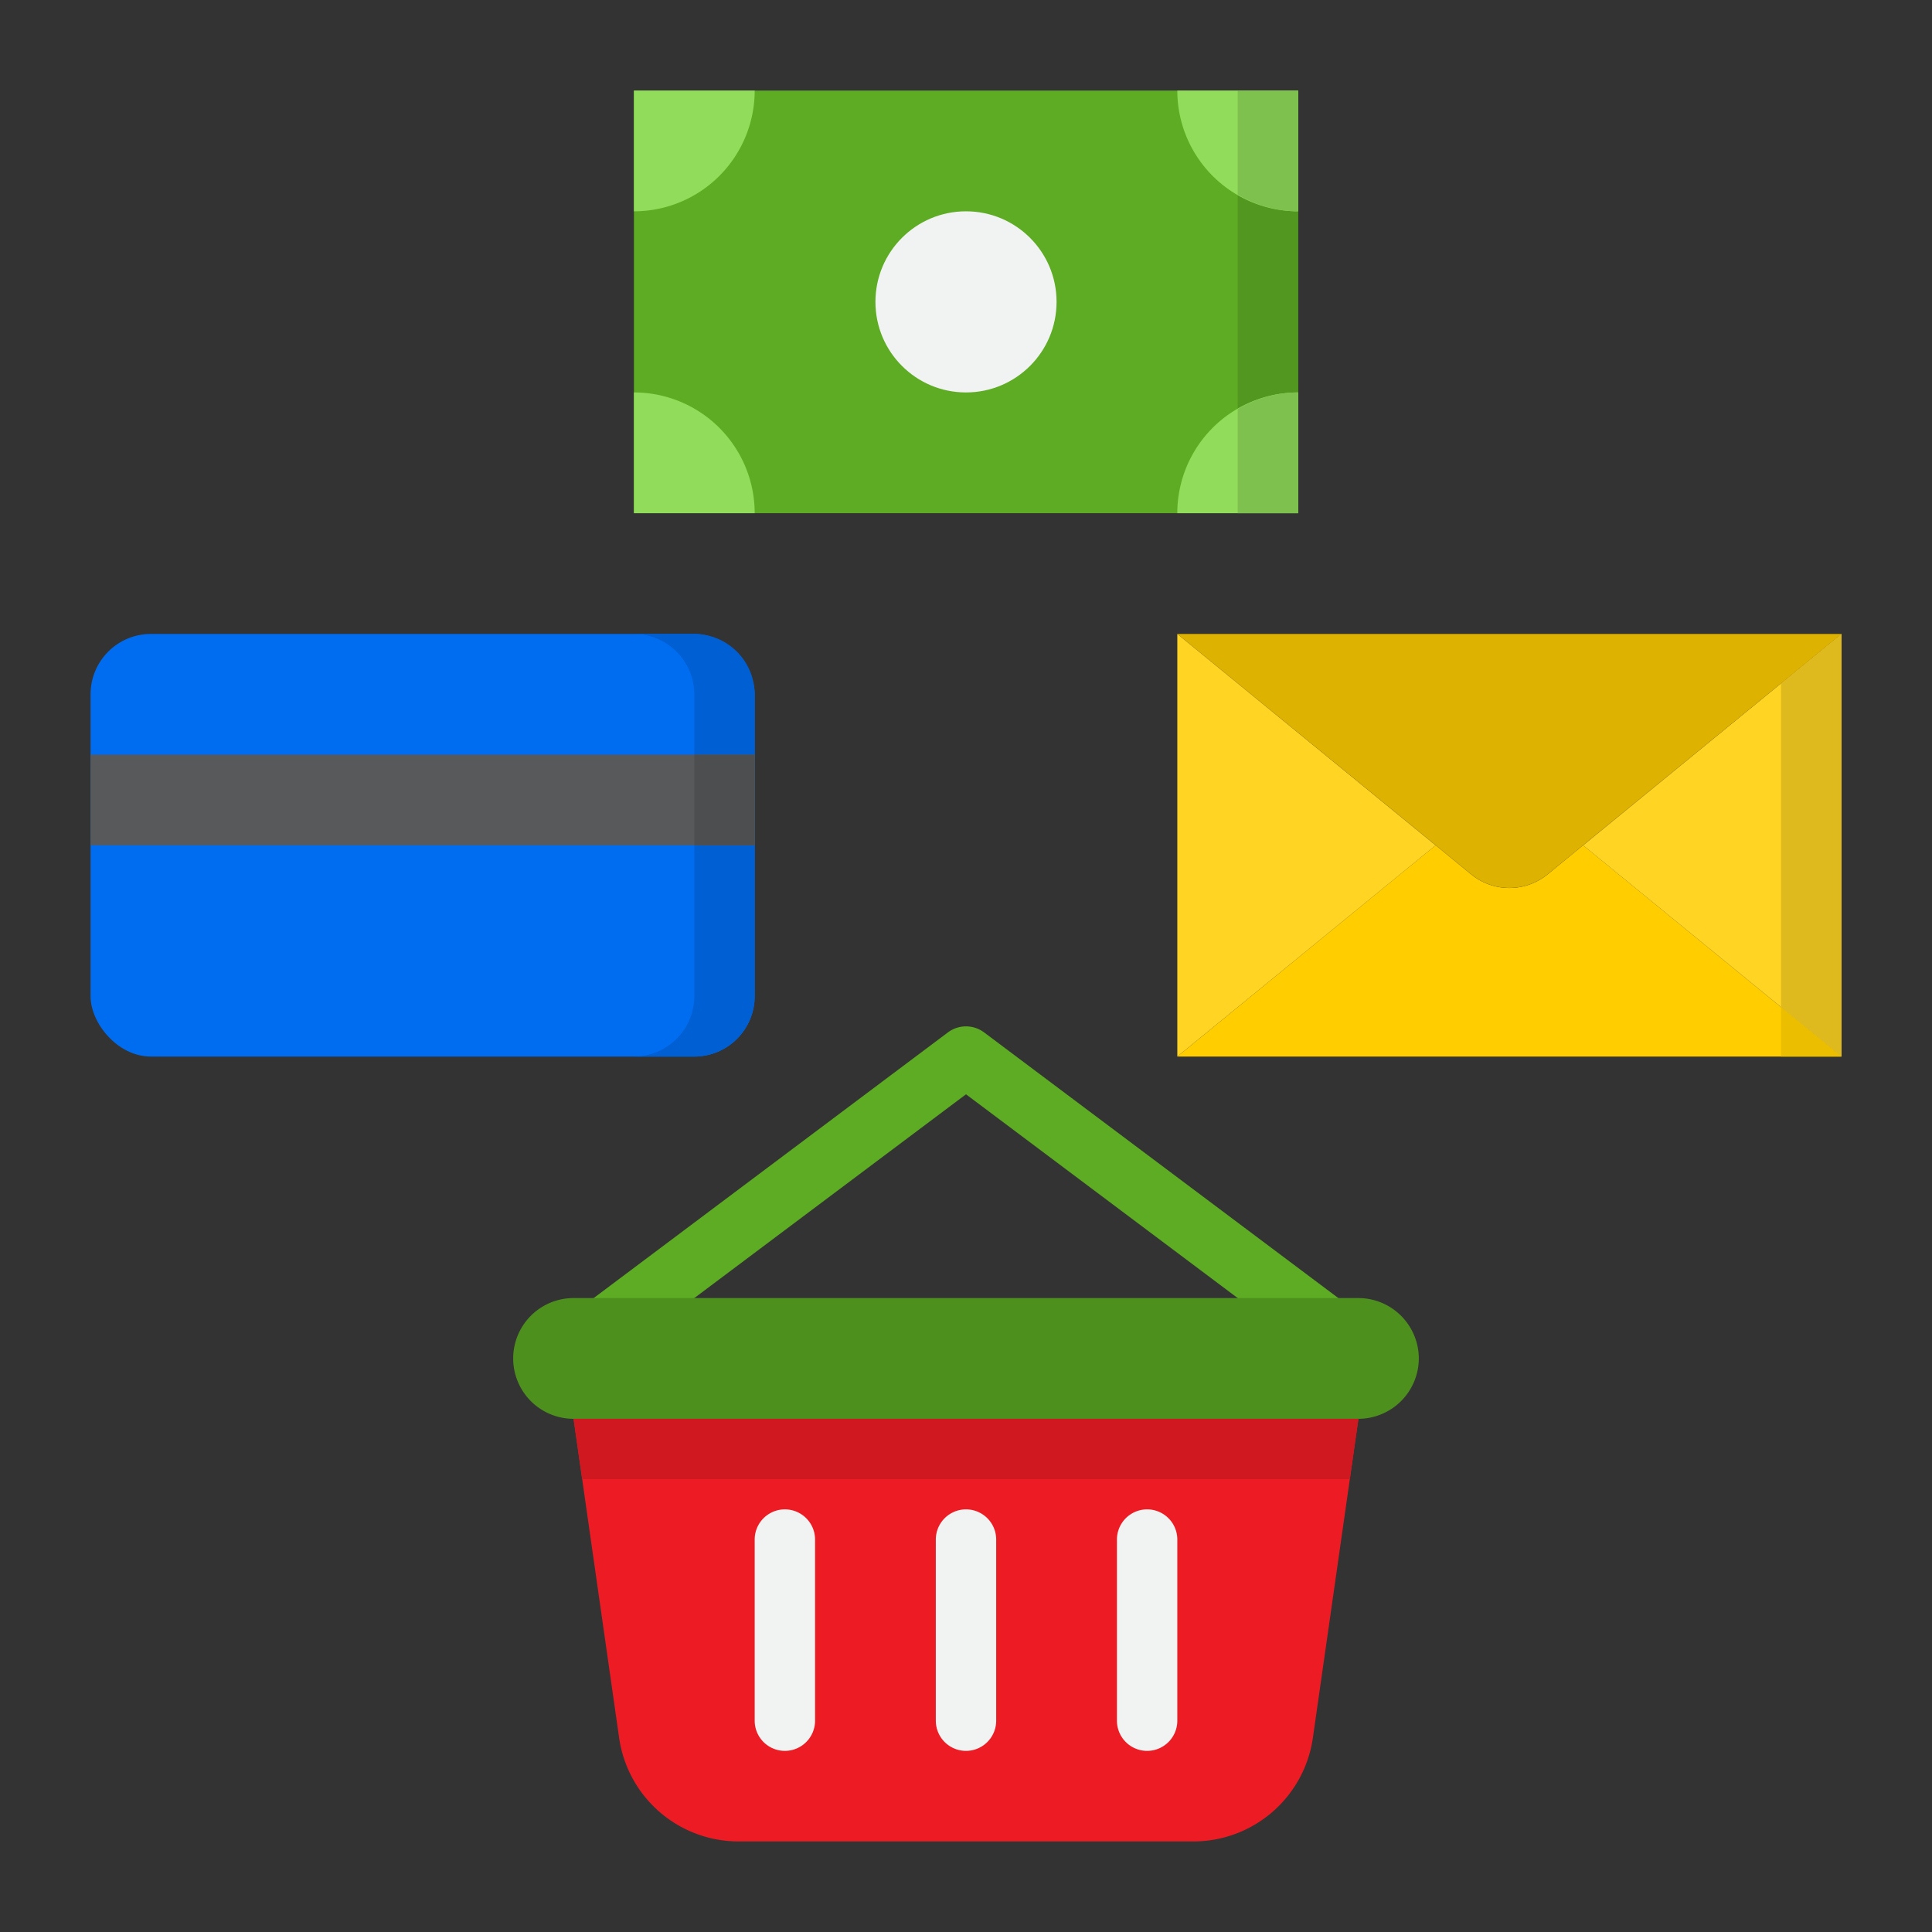 <svg height="512" viewBox="0 0 64 64" width="512" xmlns="http://www.w3.org/2000/svg"><rect x="0" y="0" width="64" height="64" fill="#333333" stroke="none"/><g id="money_&#xB7;_ecommerce_&#xB7;_money_&#xB7;_mail_&#xB7;_busket" data-name="money &#xB7; ecommerce &#xB7; money &#xB7; mail &#xB7; busket"><path d="m21 3h22v14h-22z" fill="#5eac24"/><path d="m41 3h2v14h-2z" fill="#529720"/><path d="m19 47 1.509 10.566a4 4 0 0 0 3.96 3.434h15.062a4 4 0 0 0 3.96-3.434l1.509-10.566z" fill="#ed1c24"/><path d="m44.714 49 .286-2h-26l.286 2z" fill="#cf1820"/><path d="m51.266 28.964a2 2 0 0 1 -2.532 0l-1.176-.964-8.558 7h22l-8.558-7z" fill="#ffcd00"/><path d="m61 35v-14l-8.558 7.002z" fill="#ffd422"/><path d="m59 22.636v10.729l2 1.635v-14z" fill="#dfba1e"/><path d="m39 21v14l8.558-6.998z" fill="#ffd422"/><path d="m47.558 28 1.176.962a2 2 0 0 0 2.532 0l1.176-.962 8.558-7h-22z" fill="#ddb200"/><path d="m43 7v-4h-4a4 4 0 0 0 4 4z" fill="#91dc5a"/><path d="m41 3v3.446a3.964 3.964 0 0 0 2 .554v-4z" fill="#7fc14f"/><path d="m39 17h4v-4a4 4 0 0 0 -4 4z" fill="#91dc5a"/><path d="m41 13.554v3.446h2v-4a3.964 3.964 0 0 0 -2 .554z" fill="#7fc14f"/><path d="m25 3h-4v4a4 4 0 0 0 4-4z" fill="#91dc5a"/><rect fill="#006df0" height="14" rx="2" width="22" x="3" y="21"/><path d="m23 21h-2a2.006 2.006 0 0 1 2 2v10a2.006 2.006 0 0 1 -2 2h2a2.006 2.006 0 0 0 2-2v-10a2.006 2.006 0 0 0 -2-2z" fill="#005fd2"/><path d="m3 25h22v3h-22z" fill="#58595b"/><path d="m23 25h2v3h-2z" fill="#4d4e50"/><path d="m21 13v4h4a4 4 0 0 0 -4-4z" fill="#91dc5a"/><circle cx="32" cy="10" fill="#f1f2f2" r="3"/><path d="m59 33.365v1.635h2z" fill="#ebbf00"/><path d="m44 45a1 1 0 0 1 -.6-.2l-11.4-8.55-11.4 8.55a1 1 0 1 1 -1.2-1.6l12-9a1 1 0 0 1 1.2 0l12 9a1 1 0 0 1 -.6 1.8z" fill="#5eac24"/><g fill="#f1f2f2"><path d="m32 58a1 1 0 0 0 1-1v-6a1 1 0 0 0 -2 0v6a1 1 0 0 0 1 1z"/><path d="m26 58a1 1 0 0 0 1-1v-6a1 1 0 0 0 -2 0v6a1 1 0 0 0 1 1z"/><path d="m38 58a1 1 0 0 0 1-1v-6a1 1 0 0 0 -2 0v6a1 1 0 0 0 1 1z"/></g><path d="m47 45a2.006 2.006 0 0 1 -2 2h-26a2 2 0 0 1 0-4h26a2.006 2.006 0 0 1 2 2z" fill="#4e901e"/></g></svg>